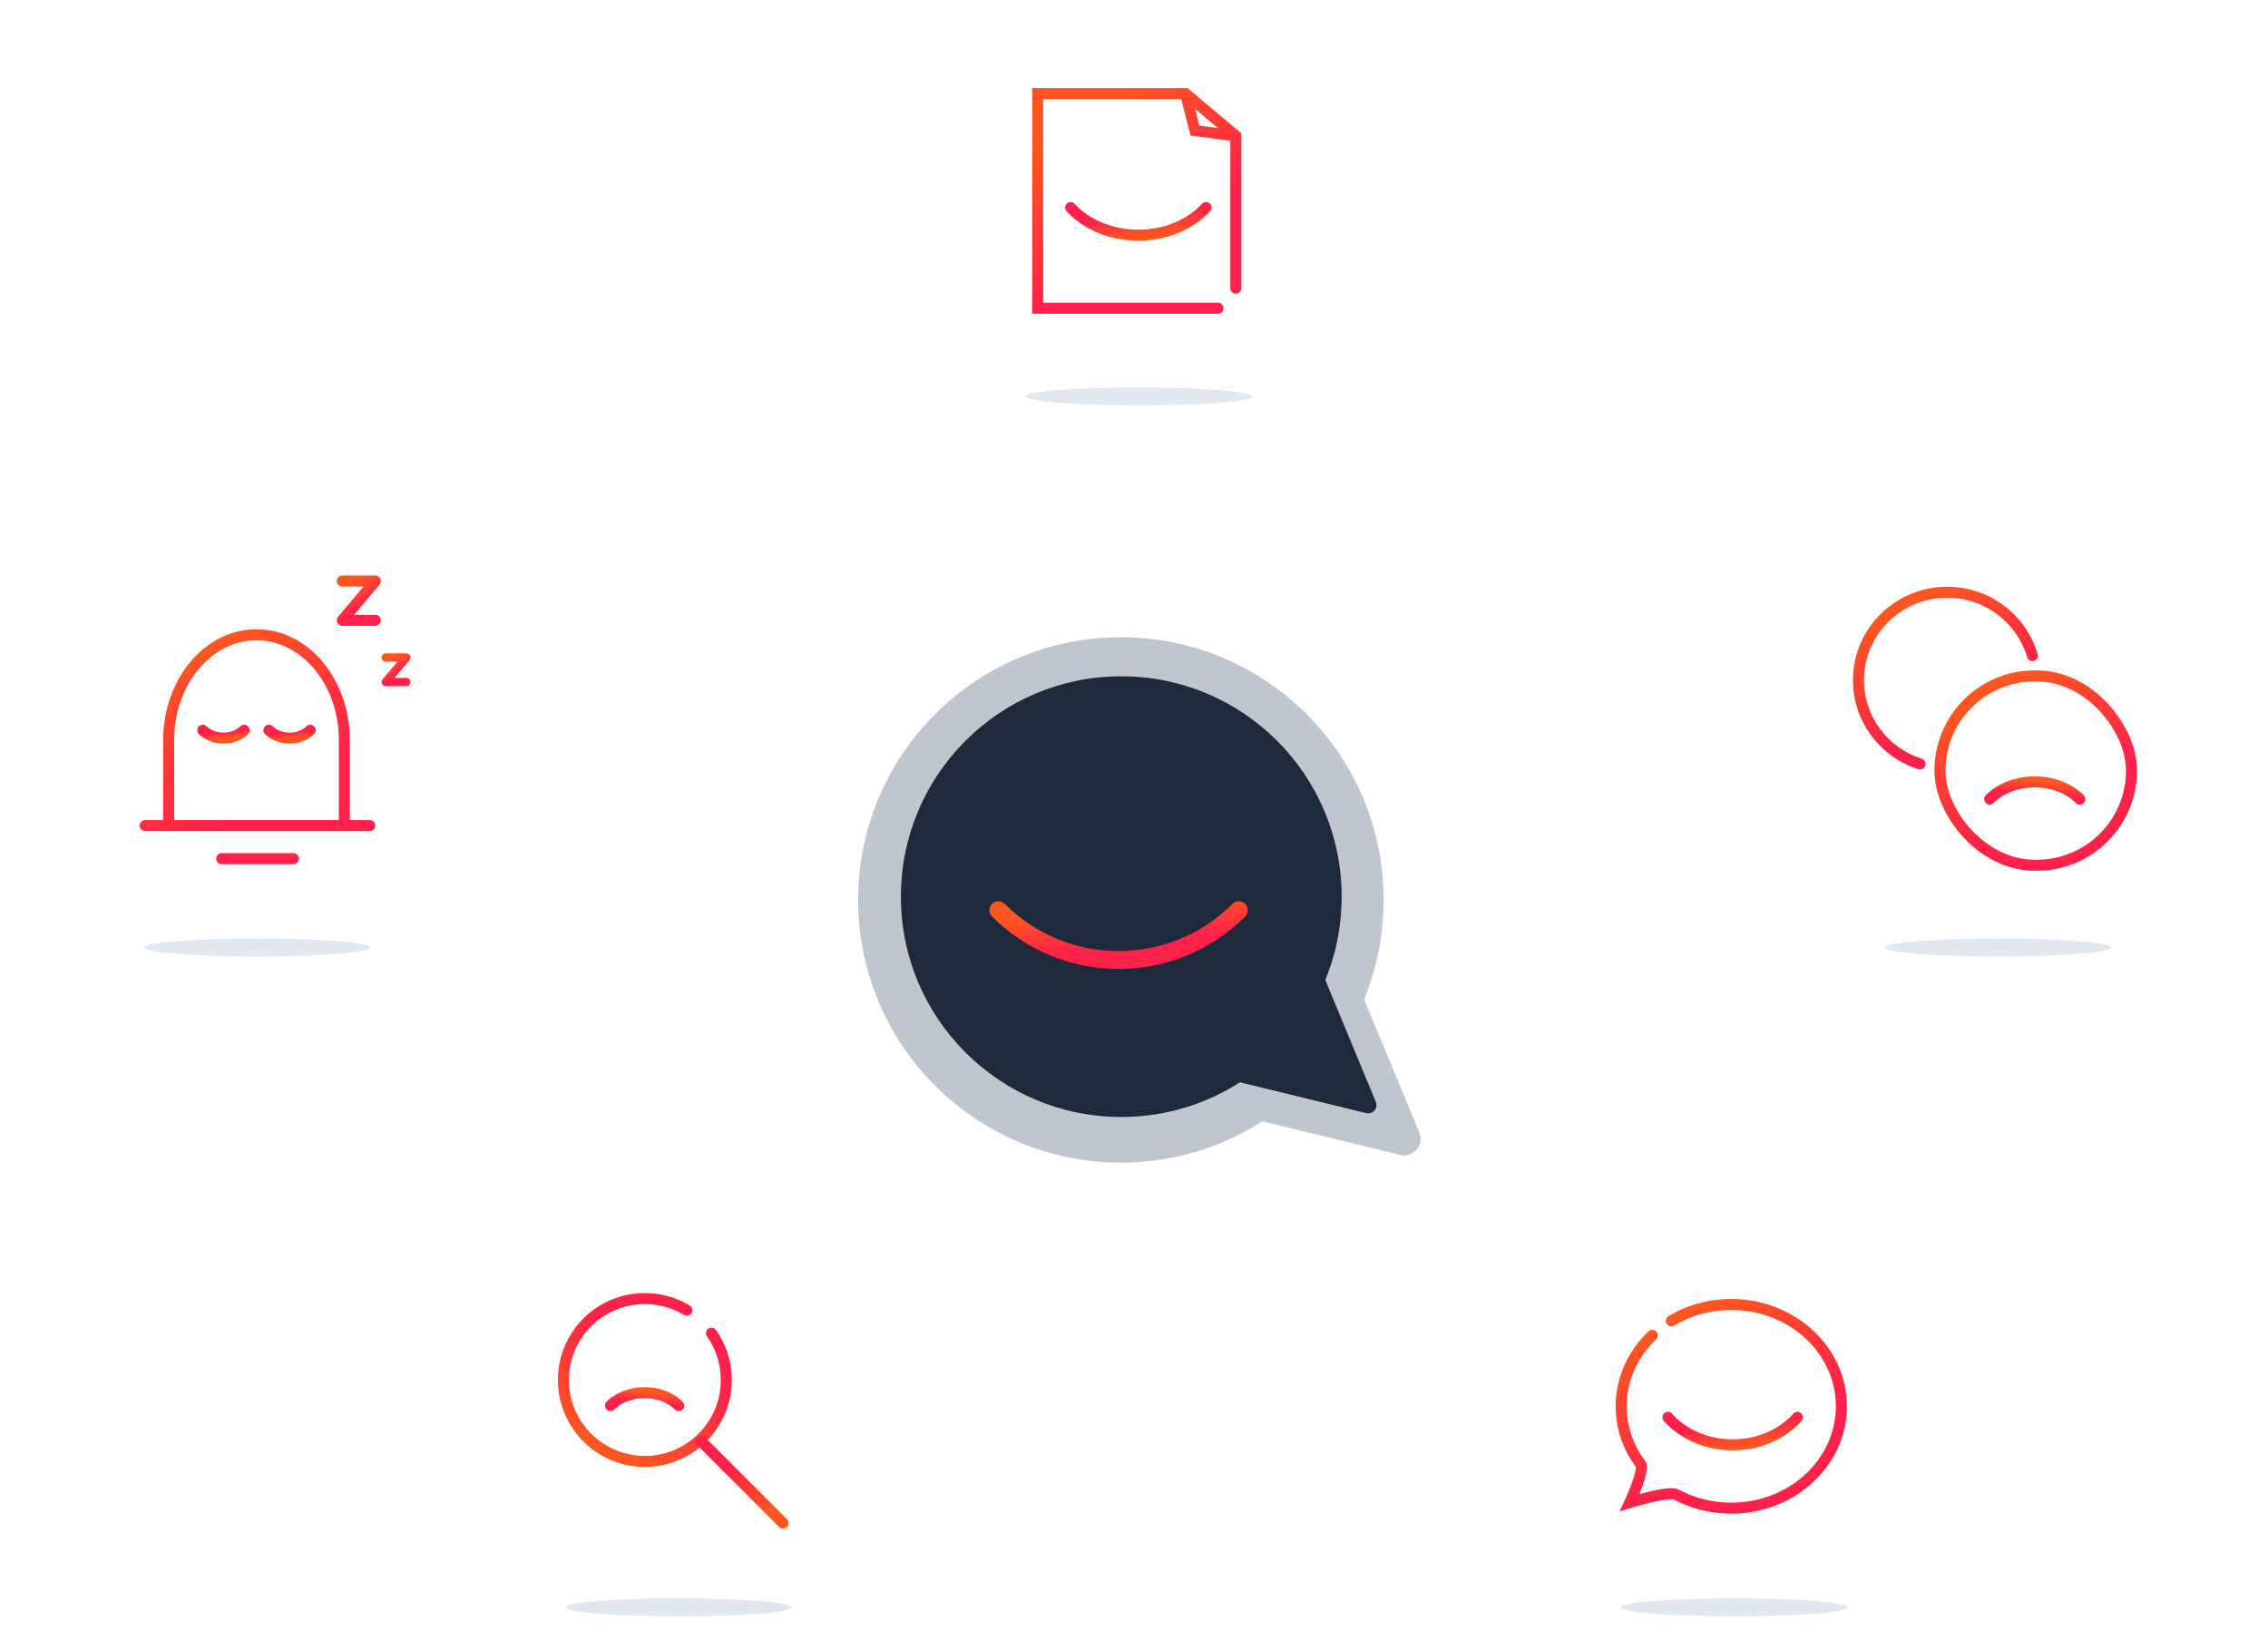 <svg width="824" height="596" viewBox="0 0 824 596" fill="none" xmlns="http://www.w3.org/2000/svg">
<ellipse cx="246.697" cy="584.048" rx="41.096" ry="3.286" fill="#E2E8F0"/>
<path d="M258.495 484.422C261.885 489.235 263.875 495.104 263.875 501.438C263.875 517.779 250.628 531.026 234.287 531.026C217.946 531.026 204.699 517.779 204.699 501.438C204.699 485.097 217.946 471.85 234.287 471.85C239.862 471.85 245.078 473.392 249.529 476.073" stroke="url(#paint0_linear_2237_22312)" stroke-width="4" stroke-linecap="round" stroke-linejoin="round"/>
<path d="M254.908 523.853L284.496 553.441" stroke="url(#paint1_linear_2237_22312)" stroke-width="4" stroke-linecap="round" stroke-linejoin="round"/>
<path d="M246.609 510.743C246.609 510.743 242.474 506.049 234.204 506.049C225.933 506.049 221.798 510.743 221.798 510.743" stroke="url(#paint2_linear_2237_22312)" stroke-width="4" stroke-linecap="round"/>
<path d="M609 543.05L609.944 541.287L609 543.05ZM596.045 531.976L594.441 533.172L596.045 531.976ZM592.125 545.961L590.312 545.117L588.412 549.198L592.714 547.872L592.125 545.961ZM601.694 486.662C602.494 485.9 602.525 484.634 601.764 483.834C601.002 483.034 599.736 483.003 598.936 483.764L601.694 486.662ZM606.22 478.228C605.273 478.797 604.967 480.025 605.535 480.972C606.104 481.919 607.333 482.226 608.28 481.657L606.22 478.228ZM667 511C667 530.186 650.137 546 629 546V550C652.046 550 671 532.683 671 511H667ZM629 476C650.137 476 667 491.814 667 511H671C671 489.317 652.046 472 629 472V476ZM629 546C622.046 546 615.539 544.281 609.944 541.287L608.056 544.813C614.228 548.116 621.383 550 629 550V546ZM597.648 530.781C593.447 525.144 591 518.332 591 511H587C587 519.245 589.756 526.886 594.441 533.172L597.648 530.781ZM609.944 541.287C609.182 540.879 608.278 540.781 607.556 540.758C606.77 540.734 605.885 540.797 604.979 540.905C603.161 541.123 601.054 541.551 599.087 542.013C597.109 542.476 595.224 542.985 593.836 543.376C593.142 543.573 592.569 543.74 592.169 543.859C591.969 543.918 591.812 543.965 591.705 543.998C591.651 544.014 591.609 544.027 591.581 544.036C591.567 544.04 591.556 544.043 591.548 544.046C591.544 544.047 591.541 544.048 591.539 544.048C591.538 544.049 591.537 544.049 591.537 544.049C591.537 544.049 591.536 544.049 591.536 544.049C591.536 544.049 591.536 544.049 592.125 545.961C592.714 547.872 592.714 547.872 592.714 547.872C592.714 547.872 592.714 547.872 592.714 547.872C592.715 547.872 592.715 547.872 592.716 547.871C592.717 547.871 592.719 547.87 592.722 547.869C592.728 547.868 592.738 547.865 592.75 547.861C592.776 547.853 592.814 547.841 592.865 547.826C592.966 547.795 593.115 547.75 593.308 547.693C593.693 547.579 594.248 547.417 594.923 547.226C596.275 546.845 598.099 546.353 600 545.907C601.911 545.459 603.853 545.069 605.454 544.877C606.257 544.781 606.924 544.741 607.433 544.757C608.006 544.774 608.139 544.857 608.056 544.813L609.944 541.287ZM592.125 545.961C593.938 546.804 593.938 546.804 593.938 546.804C593.939 546.804 593.939 546.804 593.939 546.803C593.939 546.803 593.939 546.802 593.94 546.801C593.941 546.799 593.942 546.797 593.943 546.793C593.947 546.787 593.951 546.777 593.956 546.765C593.968 546.741 593.984 546.706 594.005 546.66C594.047 546.569 594.107 546.437 594.183 546.268C594.334 545.931 594.548 545.45 594.799 544.866C595.3 543.702 595.954 542.117 596.561 540.456C597.162 538.81 597.741 537.022 598.063 535.47C598.223 534.698 598.336 533.908 598.334 533.184C598.332 532.532 598.24 531.575 597.648 530.781L594.441 533.172C594.248 532.912 594.333 532.793 594.334 533.198C594.335 533.531 594.279 534.018 594.146 534.657C593.883 535.927 593.382 537.502 592.804 539.084C592.231 540.652 591.607 542.163 591.124 543.286C590.883 543.846 590.679 544.307 590.535 544.627C590.463 544.786 590.406 544.911 590.368 544.994C590.349 545.036 590.335 545.067 590.325 545.088C590.32 545.098 590.317 545.106 590.315 545.111C590.313 545.113 590.313 545.115 590.312 545.116C590.312 545.116 590.312 545.117 590.312 545.117C590.312 545.117 590.312 545.117 590.312 545.117C590.312 545.117 590.312 545.117 592.125 545.961ZM591 511C591 501.566 595.053 492.981 601.694 486.662L598.936 483.764C591.571 490.773 587 500.379 587 511H591ZM608.28 481.657C614.232 478.084 621.345 476 629 476V472C620.615 472 612.79 474.283 606.22 478.228L608.28 481.657Z" fill="url(#paint3_linear_2237_22312)"/>
<path d="M653 515C653 515 645.167 525 629.5 525C613.833 525 606 515 606 515" stroke="url(#paint4_linear_2237_22312)" stroke-width="4" stroke-linecap="round"/>
<ellipse cx="630.096" cy="584.048" rx="41.096" ry="3.286" fill="#E2E8F0"/>
<ellipse cx="93.494" cy="344.286" rx="41.096" ry="3.286" fill="#E2E8F0"/>
<path d="M88.688 265.334C88.688 265.334 86.184 268.194 81.178 268.194C76.172 268.194 73.669 265.334 73.669 265.334" stroke="url(#paint5_linear_2237_22312)" stroke-width="4" stroke-linecap="round"/>
<path d="M112.719 265.334C112.719 265.334 110.216 268.194 105.21 268.194C100.204 268.194 97.701 265.334 97.701 265.334" stroke="url(#paint6_linear_2237_22312)" stroke-width="4" stroke-linecap="round"/>
<path fill-rule="evenodd" clip-rule="evenodd" d="M93.191 232.649C77.092 232.649 63.441 248.353 63.279 268.586C63.279 268.585 63.279 268.602 63.279 268.638L63.279 268.931L63.279 269.908L63.279 273.357L63.278 283.776L63.278 297.985H123.105L123.105 283.776L123.104 273.357L123.104 269.908L123.104 268.931L123.104 268.636L123.104 268.586C122.942 248.353 109.291 232.649 93.191 232.649ZM59.279 268.554C59.278 268.675 59.278 292.751 59.278 297.985H52.766C51.661 297.985 50.766 298.881 50.766 299.985C50.766 301.09 51.661 301.985 52.766 301.985H134.37C135.474 301.985 136.37 301.09 136.37 299.985C136.37 298.881 135.474 297.985 134.37 297.985H127.105C127.105 292.751 127.105 268.675 127.104 268.554C126.93 246.832 112.134 228.649 93.191 228.649C74.249 228.649 59.453 246.832 59.279 268.554ZM80.553 310C79.448 310 78.553 310.895 78.553 312C78.553 313.105 79.448 314 80.553 314H106.589C107.694 314 108.589 313.105 108.589 312C108.589 310.895 107.694 310 106.589 310H80.553Z" fill="url(#paint7_linear_2237_22312)"/>
<path d="M124.355 225.393L122.826 224.104C122.325 224.699 122.214 225.531 122.542 226.236C122.87 226.941 123.578 227.393 124.355 227.393V225.393ZM136.37 227.393C137.475 227.393 138.37 226.497 138.37 225.393C138.37 224.288 137.475 223.393 136.37 223.393V227.393ZM136.37 211.125L137.9 212.413C138.401 211.818 138.512 210.987 138.183 210.282C137.855 209.576 137.148 209.125 136.37 209.125V211.125ZM124.355 209.125C123.251 209.125 122.355 210.021 122.355 211.125C122.355 212.23 123.251 213.125 124.355 213.125V209.125ZM124.355 227.393H136.37V223.393H124.355V227.393ZM125.885 226.681L137.9 212.413L134.84 209.837L122.826 224.104L125.885 226.681ZM136.37 209.125H124.355V213.125H136.37V209.125Z" fill="url(#paint8_linear_2237_22312)"/>
<path d="M140.129 247.826L138.982 246.859C138.606 247.306 138.523 247.929 138.769 248.458C139.015 248.987 139.545 249.326 140.129 249.326V247.826ZM147.638 249.326C148.466 249.326 149.138 248.654 149.138 247.826C149.138 246.997 148.466 246.326 147.638 246.326V249.326ZM147.638 238.909L148.785 239.875C149.161 239.429 149.244 238.805 148.998 238.276C148.752 237.747 148.221 237.409 147.638 237.409V238.909ZM140.129 237.409C139.3 237.409 138.629 238.08 138.629 238.909C138.629 239.737 139.3 240.409 140.129 240.409V237.409ZM140.129 249.326H147.638V246.326H140.129V249.326ZM141.276 248.792L148.785 239.875L146.491 237.942L138.982 246.859L141.276 248.792ZM147.638 237.409H140.129V240.409H147.638V237.409Z" fill="url(#paint9_linear_2237_22312)"/>
<path fill-rule="evenodd" clip-rule="evenodd" d="M495.611 363.121C500.17 351.979 502.683 339.783 502.683 327C502.683 274.282 459.946 231.545 407.228 231.545C354.51 231.545 311.773 274.282 311.773 327C311.773 379.718 354.51 422.455 407.228 422.455C426.161 422.455 443.806 416.943 458.647 407.436L508.693 419.65C513.465 420.815 517.539 416.064 515.659 411.525L495.611 363.121Z" fill="#2E4058" fill-opacity="0.3"/>
<path d="M487.445 325.801C487.445 370.022 451.597 405.869 407.377 405.869C363.156 405.869 327.309 370.022 327.309 325.801C327.309 281.581 363.156 245.733 407.377 245.733C451.597 245.733 487.445 281.581 487.445 325.801Z" fill="#1E293B"/>
<path d="M496.381 404.467C498.767 405.049 500.804 402.674 499.864 400.405L476.519 344.039C475.628 341.888 472.732 341.528 471.341 343.396L439.421 386.273C438.139 387.997 439.029 390.47 441.116 390.979L496.381 404.467Z" fill="#1E293B"/>
<path d="M450.075 330.741C425.957 354.859 386.853 354.859 362.734 330.741" stroke="url(#paint10_linear_2237_22312)" stroke-width="6.5" stroke-linecap="round"/>
<ellipse cx="725.901" cy="344.286" rx="41.096" ry="3.286" fill="#E2E8F0"/>
<path d="M736.484 238.786C736.795 239.846 737.906 240.453 738.966 240.142C740.026 239.831 740.633 238.72 740.322 237.66L736.484 238.786ZM696.977 279.506C698.03 279.841 699.155 279.259 699.489 278.206C699.824 277.154 699.242 276.029 698.19 275.694L696.977 279.506ZM677.203 247.161C677.203 230.63 690.725 217.2 707.442 217.2V213.2C688.549 213.2 673.203 228.389 673.203 247.161H677.203ZM707.442 217.2C721.216 217.2 732.829 226.323 736.484 238.786L740.322 237.66C736.176 223.52 723.019 213.2 707.442 213.2V217.2ZM698.19 275.694C686.003 271.818 677.203 260.498 677.203 247.161H673.203C673.203 262.31 683.198 275.123 696.977 279.506L698.19 275.694Z" fill="url(#paint11_linear_2237_22312)"/>
<rect x="704.805" y="245.6" width="69.6" height="68.8" rx="34.4" stroke="url(#paint12_linear_2237_22312)" stroke-width="4"/>
<path d="M755.625 290.371C755.625 290.371 750.166 284.107 739.249 284.107C728.331 284.107 722.872 290.371 722.872 290.371" stroke="url(#paint13_linear_2237_22312)" stroke-width="4" stroke-linecap="round"/>
<path d="M438.168 75.405C438.168 75.405 429.971 85.463 413.577 85.463C397.182 85.463 388.985 75.405 388.985 75.405" stroke="url(#paint14_linear_2237_22312)" stroke-width="4" stroke-linecap="round"/>
<path d="M377 34V32H375V34H377ZM377 112H375V114H377V112ZM430.714 34L432.001 32.469L431.443 32H430.714V34ZM449 49.37H451V48.438L450.287 47.838L449 49.37ZM434.143 47.448L432.205 47.942L432.54 49.258L433.886 49.432L434.143 47.448ZM447 104.7C447 105.804 447.895 106.7 449 106.7C450.105 106.7 451 105.804 451 104.7H447ZM442.524 114C443.628 114 444.524 113.105 444.524 112C444.524 110.895 443.628 110 442.524 110V114ZM375 34V112H379V34H375ZM430.714 32H377V36H430.714V32ZM429.427 35.531L447.713 50.901L450.287 47.838L432.001 32.469L429.427 35.531ZM436.081 46.954L432.652 33.506L428.776 34.494L432.205 47.942L436.081 46.954ZM433.886 49.432L448.744 51.353L449.256 47.386L434.399 45.465L433.886 49.432ZM451 104.7V49.37H447V104.7H451ZM377 114H442.524V110H377V114Z" fill="url(#paint15_linear_2237_22312)"/>
<ellipse cx="413.897" cy="144.048" rx="41.096" ry="3.286" fill="#E2E8F0"/>
<defs>
<linearGradient id="paint0_linear_2237_22312" x1="218.428" y1="525.818" x2="249.199" y2="471.85" gradientUnits="userSpaceOnUse">
<stop stop-color="#FF5621"/>
<stop offset="0.667" stop-color="#FF2149"/>
<stop offset="0.964" stop-color="#FF2149"/>
</linearGradient>
<linearGradient id="paint1_linear_2237_22312" x1="277.632" y1="550.837" x2="262.246" y2="523.853" gradientUnits="userSpaceOnUse">
<stop stop-color="#FF5621"/>
<stop offset="0.667" stop-color="#FF2149"/>
<stop offset="0.964" stop-color="#FF2149"/>
</linearGradient>
<linearGradient id="paint2_linear_2237_22312" x1="240.853" y1="506.462" x2="240.248" y2="512.069" gradientUnits="userSpaceOnUse">
<stop stop-color="#FF5621"/>
<stop offset="0.667" stop-color="#FF2149"/>
<stop offset="0.964" stop-color="#FF2149"/>
</linearGradient>
<linearGradient id="paint3_linear_2237_22312" x1="607.56" y1="480.512" x2="644.461" y2="550.478" gradientUnits="userSpaceOnUse">
<stop stop-color="#FF5621"/>
<stop offset="0.667" stop-color="#FF2149"/>
<stop offset="0.964" stop-color="#FF2149"/>
</linearGradient>
<linearGradient id="paint4_linear_2237_22312" x1="642.096" y1="524.12" x2="640.651" y2="512.21" gradientUnits="userSpaceOnUse">
<stop stop-color="#FF5621"/>
<stop offset="0.667" stop-color="#FF2149"/>
<stop offset="0.964" stop-color="#FF2149"/>
</linearGradient>
<linearGradient id="paint5_linear_2237_22312" x1="85.203" y1="267.943" x2="84.832" y2="264.526" gradientUnits="userSpaceOnUse">
<stop stop-color="#FF5621"/>
<stop offset="0.667" stop-color="#FF2149"/>
<stop offset="0.964" stop-color="#FF2149"/>
</linearGradient>
<linearGradient id="paint6_linear_2237_22312" x1="109.235" y1="267.943" x2="108.863" y2="264.526" gradientUnits="userSpaceOnUse">
<stop stop-color="#FF5621"/>
<stop offset="0.667" stop-color="#FF2149"/>
<stop offset="0.964" stop-color="#FF2149"/>
</linearGradient>
<linearGradient id="paint7_linear_2237_22312" x1="70.626" y1="236.16" x2="114.941" y2="314.113" gradientUnits="userSpaceOnUse">
<stop stop-color="#FF5621"/>
<stop offset="0.667" stop-color="#FF2149"/>
<stop offset="0.964" stop-color="#FF2149"/>
</linearGradient>
<linearGradient id="paint8_linear_2237_22312" x1="127.143" y1="212.381" x2="135.147" y2="224.203" gradientUnits="userSpaceOnUse">
<stop stop-color="#FF5621"/>
<stop offset="0.667" stop-color="#FF2149"/>
<stop offset="0.964" stop-color="#FF2149"/>
</linearGradient>
<linearGradient id="paint9_linear_2237_22312" x1="141.871" y1="239.693" x2="146.874" y2="247.082" gradientUnits="userSpaceOnUse">
<stop stop-color="#FF5621"/>
<stop offset="0.667" stop-color="#FF2149"/>
<stop offset="0.964" stop-color="#FF2149"/>
</linearGradient>
<linearGradient id="paint10_linear_2237_22312" x1="382.997" y1="332.333" x2="385.543" y2="353.892" gradientUnits="userSpaceOnUse">
<stop stop-color="#FF5621"/>
<stop offset="0.667" stop-color="#FF2149"/>
<stop offset="0.964" stop-color="#FF2149"/>
</linearGradient>
<linearGradient id="paint11_linear_2237_22312" x1="689.866" y1="220.691" x2="722.102" y2="277.954" gradientUnits="userSpaceOnUse">
<stop stop-color="#FF5621"/>
<stop offset="0.667" stop-color="#FF2149"/>
<stop offset="0.964" stop-color="#FF2149"/>
</linearGradient>
<linearGradient id="paint12_linear_2237_22312" x1="720.952" y1="251.654" x2="756.516" y2="314.753" gradientUnits="userSpaceOnUse">
<stop stop-color="#FF5621"/>
<stop offset="0.667" stop-color="#FF2149"/>
<stop offset="0.964" stop-color="#FF2149"/>
</linearGradient>
<linearGradient id="paint13_linear_2237_22312" x1="748.026" y1="284.659" x2="747.211" y2="292.139" gradientUnits="userSpaceOnUse">
<stop stop-color="#FF5621"/>
<stop offset="0.667" stop-color="#FF2149"/>
<stop offset="0.964" stop-color="#FF2149"/>
</linearGradient>
<linearGradient id="paint14_linear_2237_22312" x1="426.758" y1="84.578" x2="425.359" y2="72.586" gradientUnits="userSpaceOnUse">
<stop stop-color="#FF5621"/>
<stop offset="0.667" stop-color="#FF2149"/>
<stop offset="0.964" stop-color="#FF2149"/>
</linearGradient>
<linearGradient id="paint15_linear_2237_22312" x1="393.704" y1="40.864" x2="435.849" y2="109.094" gradientUnits="userSpaceOnUse">
<stop stop-color="#FF5621"/>
<stop offset="0.667" stop-color="#FF2149"/>
<stop offset="0.964" stop-color="#FF2149"/>
</linearGradient>
</defs>
</svg>

